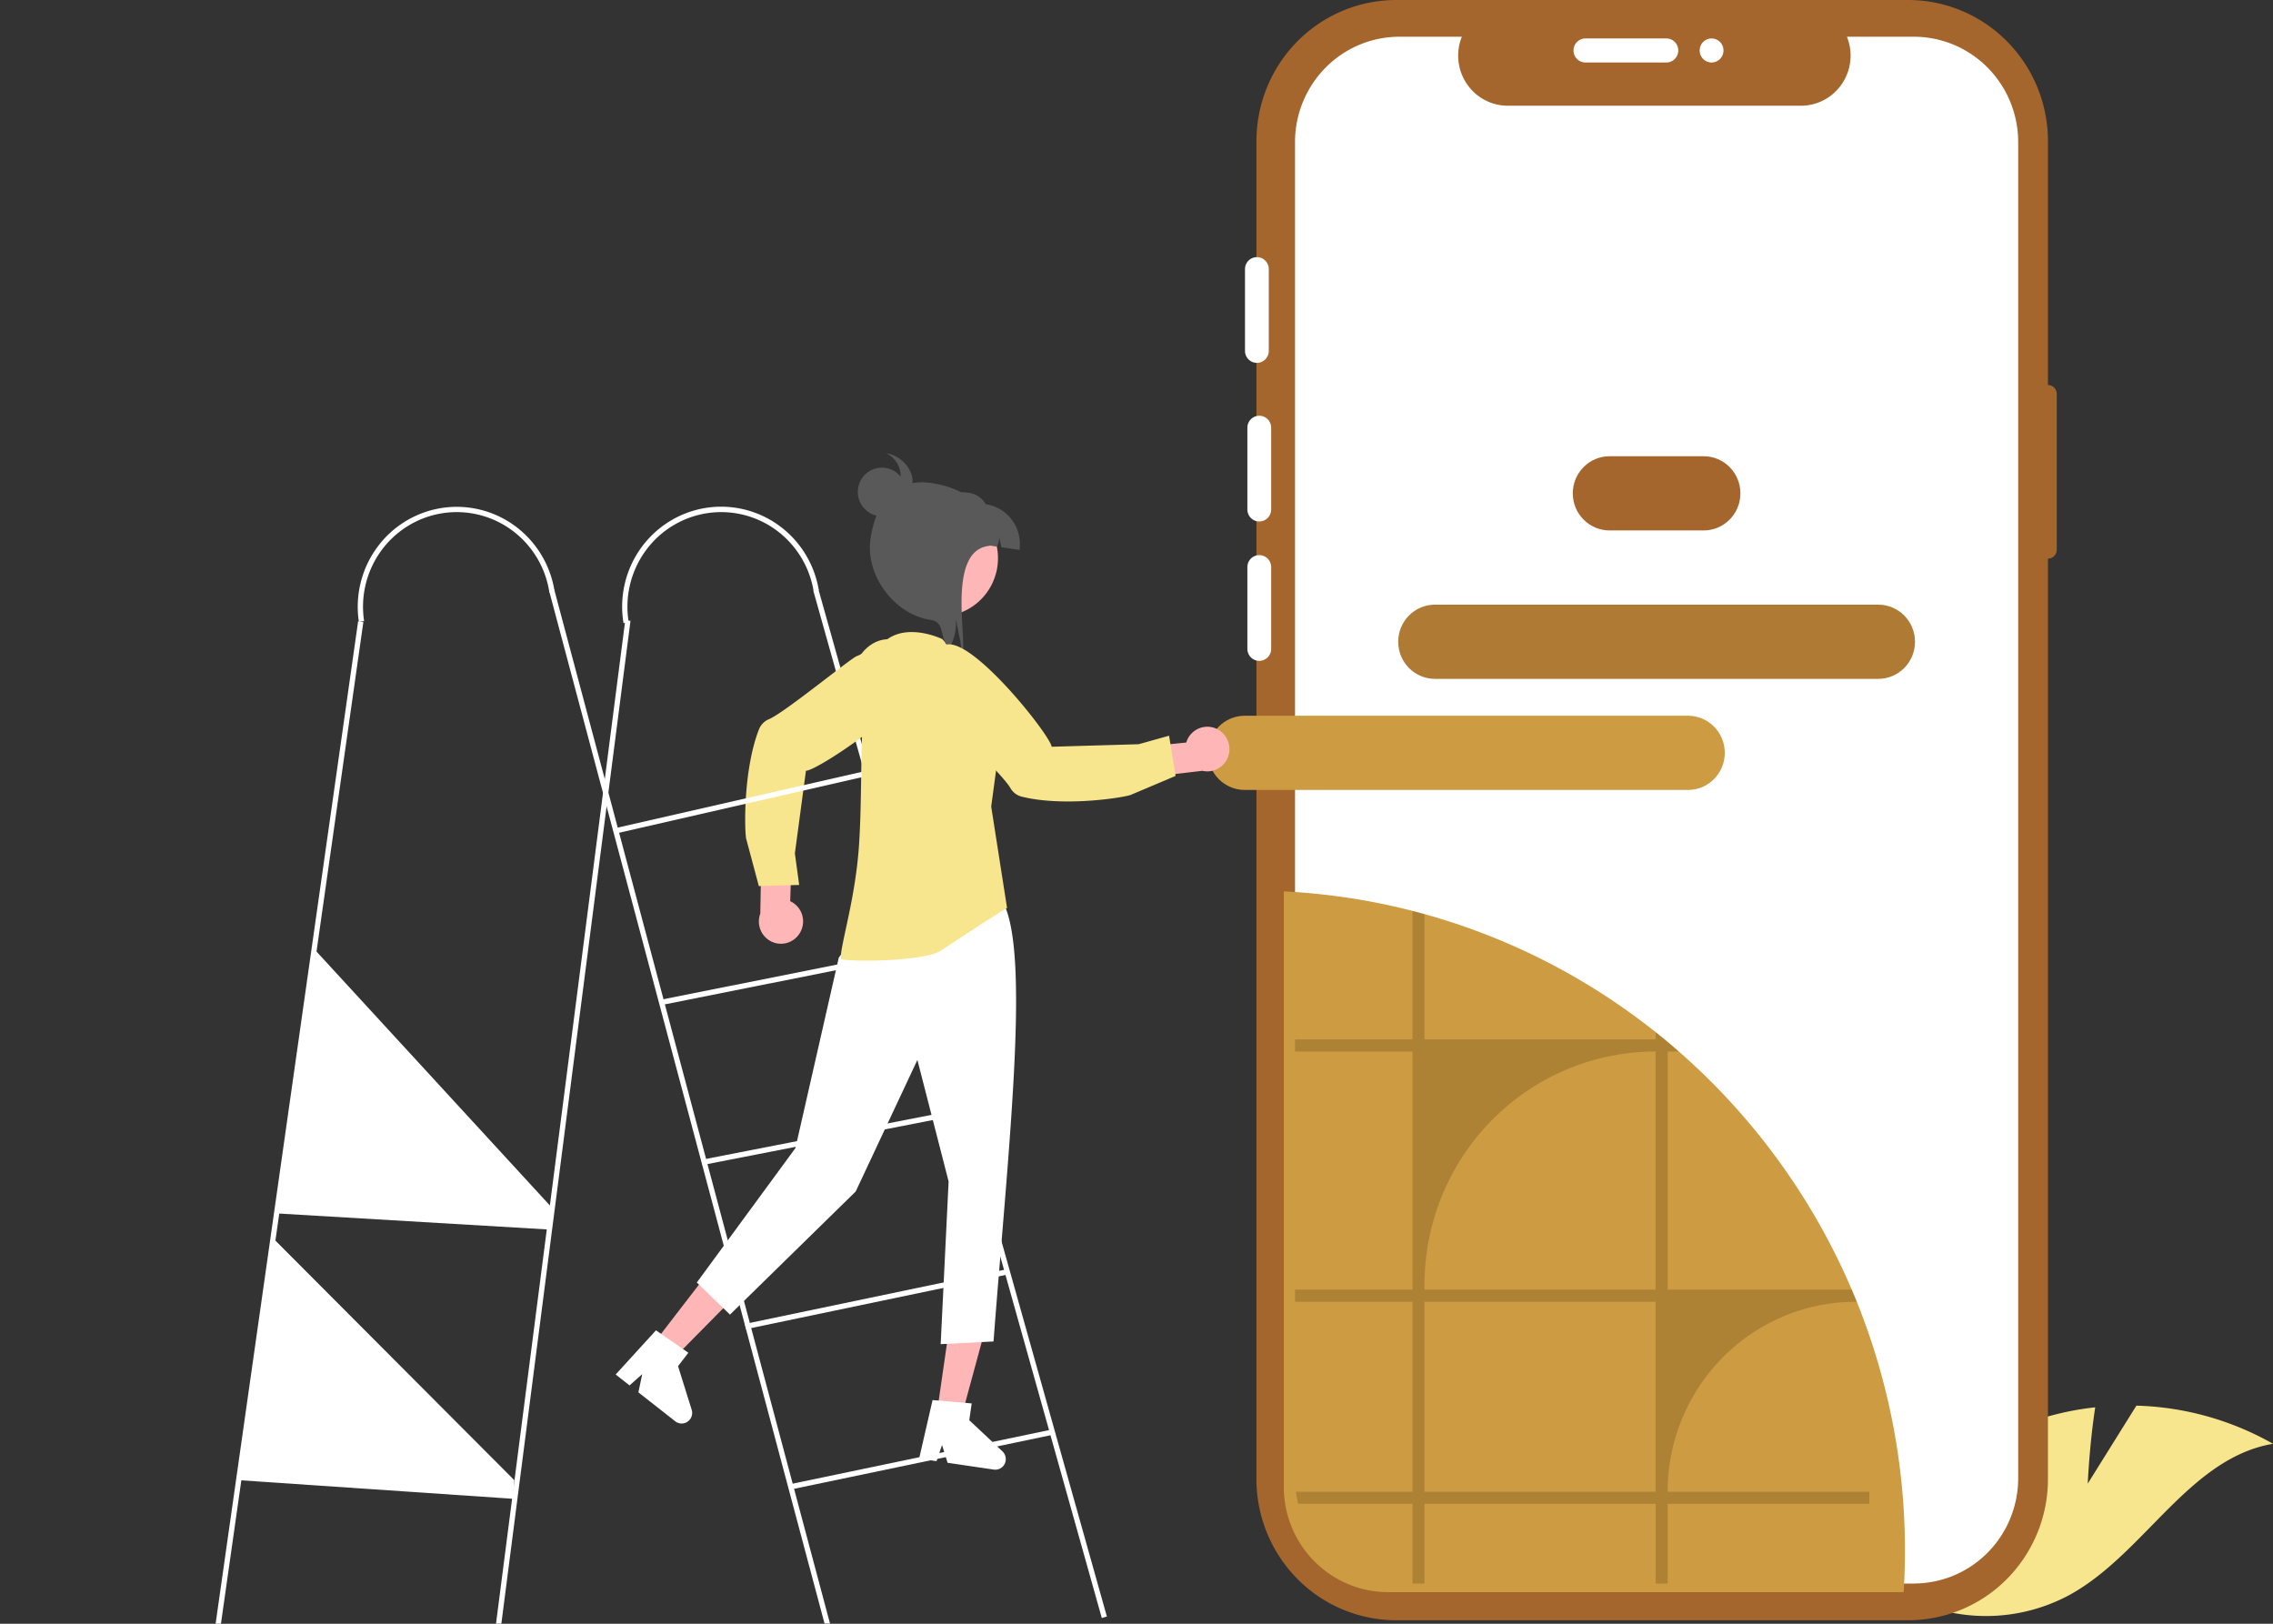<svg xmlns="http://www.w3.org/2000/svg" width="364" height="260" fill="none"><rect width="100%" height="100%" fill="#333333" stroke="none"/><g clip-path="url(#a)"><path fill="#F7E68E" d="m334.333 237.562 7.793-12.485A46.834 46.834 0 0 1 364 231.184c-13.458 2.298-20.553 17.564-32.528 24.174a28.146 28.146 0 0 1-24.568 1.105l-10.363.331a48.048 48.048 0 0 1 10.759-17.467 47.509 47.509 0 0 1 17.016-11.316 45.586 45.586 0 0 1 11.216-2.662c-.924 5.956-1.199 12.213-1.199 12.213Z"/><path fill="#fff" d="m87.66 196.863-43.21-2.559 5.923-42.277L88.45 193.45l-.79 3.413ZM82.16 239.994l-44-2.989 5.867-38.431 38.332 38.437-.198 2.983Z"/><path fill="#A4662C" d="M327.96 61.653V22.602c0-2.968-.58-5.907-1.705-8.65a22.617 22.617 0 0 0-4.854-7.332 22.382 22.382 0 0 0-7.264-4.9A22.214 22.214 0 0 0 305.568 0H223.6a22.21 22.21 0 0 0-8.569 1.72 22.386 22.386 0 0 0-7.265 4.9 22.633 22.633 0 0 0-4.854 7.333 22.792 22.792 0 0 0-1.704 8.649V236.84a22.709 22.709 0 0 0 6.558 15.982 22.288 22.288 0 0 0 15.834 6.62h81.968a22.285 22.285 0 0 0 15.833-6.62 22.709 22.709 0 0 0 6.558-15.982V89.451c.375 0 .734-.15.999-.418.265-.267.414-.63.414-1.008V63.08c0-.378-.149-.74-.414-1.008a1.406 1.406 0 0 0-.998-.418Z"/><path fill="#fff" d="M323.194 22.757v213.93c0 4.444-1.736 8.708-4.833 11.867a16.634 16.634 0 0 1-11.705 5.002c-.06.007-.121.009-.183.008h-82.366a16.644 16.644 0 0 1-11.823-4.944 16.956 16.956 0 0 1-4.897-11.933V22.757a16.96 16.96 0 0 1 4.897-11.933 16.646 16.646 0 0 1 11.823-4.944h9.996a8.09 8.09 0 0 0 .764 7.502 7.978 7.978 0 0 0 2.858 2.605 7.892 7.892 0 0 0 3.735.944h46.959a7.898 7.898 0 0 0 3.731-.95 7.993 7.993 0 0 0 2.853-2.604 8.09 8.09 0 0 0 .766-7.497h10.704c4.435 0 8.687 1.779 11.823 4.944a16.96 16.96 0 0 1 4.898 11.933Z"/><path fill="#CC9B42" d="M305.059 248.342c0 2.216-.069 4.414-.207 6.593-.06.007-.121.01-.182.009h-82.364a16.627 16.627 0 0 1-10.285-3.57 16.894 16.894 0 0 1-5.936-9.199 16.055 16.055 0 0 1-.359-1.934 16.637 16.637 0 0 1-.14-2.174V142.73a103.672 103.672 0 0 1 20.612 3.126l.114.03a103.84 103.84 0 0 1 37.024 17.987c.605.457 1.206.927 1.802 1.401l.114.089a96.908 96.908 0 0 1 2.949 2.443c.216.184.432.372.643.564a105.96 105.96 0 0 1 28.503 40.073c.072.171.139.342.207.513a106.347 106.347 0 0 1 7.505 39.386Z"/><path fill="#fff" d="M201.661 83.5c-.505 0-.99-.203-1.347-.564a1.93 1.93 0 0 1-.559-1.36V68.493c0-.51.201-1 .558-1.36a1.897 1.897 0 0 1 2.696 0c.357.36.558.85.558 1.36v13.083c-.001.51-.202 1-.559 1.36-.357.36-.842.564-1.347.564ZM201.28 58.104c-.506 0-.99-.204-1.348-.564a1.933 1.933 0 0 1-.558-1.36V43.097c0-.51.2-1 .558-1.36a1.896 1.896 0 0 1 2.695 0c.358.36.559.85.559 1.36V56.18c-.001.51-.202 1-.559 1.36a1.9 1.9 0 0 1-1.347.564ZM251.982 8.08c.001-.51.202-.998.559-1.36a1.9 1.9 0 0 1 1.347-.563h12.962a1.893 1.893 0 0 1 1.349.562 1.93 1.93 0 0 1 .414 2.099 1.93 1.93 0 0 1-1.033 1.041c-.232.097-.48.146-.73.146h-12.962a1.9 1.9 0 0 1-1.347-.565 1.939 1.939 0 0 1-.559-1.36ZM201.661 105.818c-.505 0-.99-.203-1.347-.564a1.93 1.93 0 0 1-.559-1.36V90.811c0-.51.201-1 .558-1.36a1.898 1.898 0 0 1 2.696 0c.357.36.558.85.558 1.36v13.083c-.001.51-.202 1-.559 1.36a1.895 1.895 0 0 1-1.347.564ZM274.093 10.005a1.915 1.915 0 0 0 1.906-1.924 1.915 1.915 0 0 0-1.906-1.924 1.915 1.915 0 0 0-1.906 1.924c0 1.062.853 1.924 1.906 1.924Z"/><path fill="#320" d="M267.055 238.861a30.661 30.661 0 0 1 2.293-11.641 30.448 30.448 0 0 1 6.532-9.869 30.12 30.12 0 0 1 9.778-6.593 29.886 29.886 0 0 1 11.533-2.315h.156l-.228-.563c-.191-.462-.381-.923-.58-1.38h-29.484v-38.13h1.79c-.212-.192-.428-.38-.643-.564a105.46 105.46 0 0 0-2.949-2.443l-.115-.089v1.153h-37.023v-20.058a77.935 77.935 0 0 0-1.802-.483l-.114-.03v20.571h-18.81v1.943h18.81v38.13h-18.81v1.943h18.81v30.418h-18.671c.081.652.201 1.298.36 1.935h18.311v12.768h1.916v-12.768h37.024v12.768h1.916v-12.768h32.302v-1.935h-32.302Zm-1.917 0h-37.023v-30.418h37.023v30.418Zm0-32.361h-37.023v-.76c0-9.911 3.901-19.416 10.844-26.425 6.943-7.008 16.36-10.945 26.179-10.945v38.13Z" opacity=".2"/><path fill="#fff" d="M100.968 99.411 80.419 258.962l-.13 1.017h-.855l.13-1.017L100.13 99.3l.838.111ZM58.187 99.612l-22.66 159.367-.144 1.017h-.855l.144-1.017L57.35 99.492l.838.12Z"/><path fill="#fff" d="m132.919 259.957-.88.005-.271-1.017L87.933 94.598l.817-.222 43.894 164.569.275 1.012ZM131.062 94.37l-.813.233 46.193 164.475.814-.232L131.062 94.37Z"/><path fill="#fff" d="m168.439 228.902-41.888 8.747.172.837 41.887-8.747-.171-.837ZM161.176 203.246l-41.887 8.747.172.836 41.887-8.746-.172-.837ZM153.919 177.588l-41.595 8.126.161.838 41.595-8.125-.161-.839ZM146.656 151.937l-40.689 8.116.164.838 40.689-8.116-.164-.838ZM57.472 99.582a16.118 16.118 0 0 1 2.894-11.895 15.833 15.833 0 0 1 10.38-6.346 15.744 15.744 0 0 1 11.784 2.921 16.029 16.029 0 0 1 6.287 10.477l-.836.13a15.243 15.243 0 0 0-1.997-5.56 15.099 15.099 0 0 0-3.952-4.364 14.946 14.946 0 0 0-5.307-2.504 14.873 14.873 0 0 0-5.853-.264 14.92 14.92 0 0 0-5.506 2.018 15.062 15.062 0 0 0-4.322 3.993 15.214 15.214 0 0 0-2.478 5.358 15.289 15.289 0 0 0-.258 5.907l-.836.13ZM99.847 99.773a16.154 16.154 0 0 1 .192-6.242 16.091 16.091 0 0 1 2.545-5.694 15.91 15.91 0 0 1 4.51-4.276 15.716 15.716 0 0 1 11.973-2.012 15.789 15.789 0 0 1 5.639 2.57 15.953 15.953 0 0 1 4.235 4.554 16.084 16.084 0 0 1 2.186 5.843l-.834.14a15.172 15.172 0 0 0-6.082-9.833 14.902 14.902 0 0 0-11.188-2.615 14.991 14.991 0 0 0-9.745 6.133 15.26 15.26 0 0 0-2.596 11.292l-.835.14Z"/><path fill="#FFB6B6" d="m143.566 134.625-8.131 19.966 26.493-.194-2.695-19.817-15.667.045ZM150.035 226.283l3.93.578 4.08-15.023-5.8-.854-2.21 15.299Z"/><path fill="#fff" d="m149.343 224.183 6.266.54-.388 2.686 5.311 4.987a1.708 1.708 0 0 1 .37 1.975 1.684 1.684 0 0 1-.725.763 1.66 1.66 0 0 1-1.032.181l-7.395-1.088-.891-2.845-.882 2.584-2.788-.411 2.154-9.372Z"/><path fill="#FFB6B6" d="m104.623 215.187 3.135 2.46 10.894-11.034-4.627-3.631-9.402 12.205Z"/><path fill="#fff" d="m105.048 213.016 5.186 3.591-1.651 2.143 2.181 6.982c.108.345.103.716-.012 1.058a1.695 1.695 0 0 1-.631.844 1.667 1.667 0 0 1-1.991-.053l-5.899-4.631.616-2.918-2.03 1.808-2.225-1.746 6.456-7.078ZM136.931 149.854l-2.609 3.488-6.945 30.499-15.786 21.52 5.307 5.143 20.134-19.716 9.88-21.066 5 19.457-1.27 26.05 8.462-.427c2.293-30.231 5.88-61.335 1.655-70.071a27.121 27.121 0 0 1-9.556 5.446 26.948 26.948 0 0 1-10.91 1.187l-3.362-1.51Z"/><path fill="#F7E68E" d="m150.897 102.336 6.676 7.368a10.575 10.575 0 0 1 2.656 5.831c.12.987.1 1.987-.059 2.969l-1.439 10.642 2.538 16.228s-3.617 2.227-10.576 6.832c-2.841 1.88-16.093 1.85-16.077 1.281.075-2.631 2.407-9.723 2.961-18.362.685-10.664-.213-23.392 2.116-29.466 2.842-7.416 11.204-3.323 11.204-3.323Z"/><path fill="#FFB6B6" d="M127.99 149.551a3.589 3.589 0 0 0 .49-2.963 3.524 3.524 0 0 0-1.936-2.281l.261-8.108-4.843-1.362-.209 11.455a3.601 3.601 0 0 0 .009 2.536c.31.815.907 1.488 1.675 1.889a3.506 3.506 0 0 0 2.496.29 3.538 3.538 0 0 0 2.057-1.456Z"/><path fill="#F7E68E" d="M121.53 116.821a2.918 2.918 0 0 1 1.634-1.672c2.578-1.093 13.721-10.285 14.131-10.112l3.538-1.762c.13.001 3.615.084 5.325 2.041a3.811 3.811 0 0 1 .879 3.043c-.501 4.66-16.297 15.126-17.972 15.056l-1.773 13.231.69 5.054-6.46.185-1.991-7.442c-.286-.543-.646-10.823 1.999-17.622Z"/><path fill="#F7E68E" d="M147.43 109.754c.522-3.618-1.491-6.909-4.496-7.351-3.006-.443-5.866 2.131-6.389 5.748-.523 3.617 1.49 6.909 4.496 7.351 3.005.443 5.866-2.131 6.389-5.748Z"/><path fill="#fff" d="m98.87 133.405-.164-.838L138 123.594v.854l-39.13 8.957Z"/><path fill="#A4662C" d="M272.825 73.054h-15.07c-3.251 0-5.886 2.66-5.886 5.941 0 3.282 2.635 5.942 5.886 5.942h15.07c3.251 0 5.887-2.66 5.887-5.942 0-3.281-2.636-5.941-5.887-5.941Z"/><path fill="#AF7A34" d="M300.785 96.82h-70.99c-3.25 0-5.886 2.66-5.886 5.941 0 3.282 2.636 5.942 5.886 5.942h70.99c3.251 0 5.887-2.66 5.887-5.942 0-3.281-2.636-5.941-5.887-5.941Z"/><path fill="#CC9B42" d="M270.324 114.607h-70.99c-3.251 0-5.886 2.66-5.886 5.941 0 3.282 2.635 5.942 5.886 5.942h70.99c3.251 0 5.886-2.66 5.886-5.942 0-3.281-2.635-5.941-5.886-5.941Z"/><path fill="#FFB6B6" d="M157.961 94.979a9.238 9.238 0 0 1-5.094 3.427 9.162 9.162 0 0 1-6.099-.538 9.279 9.279 0 0 1-4.427-4.269 9.405 9.405 0 0 1-.813-6.124 9.342 9.342 0 0 1 3.158-5.294 9.191 9.191 0 0 1 5.743-2.14 9.187 9.187 0 0 1 5.809 1.953 9.337 9.337 0 0 1 3.324 5.19c.027.111.049.222.071.338a9.401 9.401 0 0 1-.043 3.91 9.36 9.36 0 0 1-1.629 3.547Z"/><path fill="#595959" d="M160.366 87.63c-.233-1.17-.145-.566-.383-1.731a2.815 2.815 0 0 1-.35 1.623l-10.889-1.604.924-6.389c3.374-.806 6.65-1.433 8.192 1.206a6.388 6.388 0 0 1 4.206 2.53 6.501 6.501 0 0 1 1.201 4.792l-2.901-.428Z"/><path fill="#595959" d="M153.939 104.822c.009-.12.014-.244.014-.365a12.696 12.696 0 0 0-.341-2.64c-.185-.937-.374-1.88-.563-2.819a7.81 7.81 0 0 1-1.059 4.816c-1.629-1.716-.552-4.2-2.955-4.553-5.778-.851-10.479-7.105-9.635-12.94.842-5.832 3.951-9.828 9.728-8.977 5.782.85 10.085 4.212 9.355 10.06-7.361.642-3.115 17.024-4.544 17.418Z"/><path fill="#595959" d="M141.227 82.667c2.132 0 3.859-1.744 3.859-3.895s-1.727-3.895-3.859-3.895c-2.131 0-3.858 1.744-3.858 3.895 0 2.15 1.727 3.895 3.858 3.895Z"/><path fill="#595959" d="M145.805 75.556a5.253 5.253 0 0 0-1.591-1.993 5.19 5.19 0 0 0-2.333-1 4.001 4.001 0 0 1 1.518 1.213c.4.524.666 1.139.775 1.79a4.075 4.075 0 0 1-.15 1.95 4.036 4.036 0 0 1-1.041 1.647l.781-.676a1.3 1.3 0 0 0 1.549.111 1.86 1.86 0 0 0 .81-1.407 3.262 3.262 0 0 0-.318-1.635Z"/><path fill="#FFB6B6" d="M194.926 116.752a3.49 3.49 0 0 0-4.212.802 3.55 3.55 0 0 0-.745 1.342l-7.996.818-.693 5.026 11.276-1.315a3.505 3.505 0 0 0 2.488-.347 3.556 3.556 0 0 0 1.633-1.927 3.599 3.599 0 0 0-.048-2.535 3.552 3.552 0 0 0-1.703-1.864Z"/><path fill="#F7E68E" d="M163.648 127.569a2.89 2.89 0 0 1-1.86-1.413c-1.416-2.433-11.923-12.358-11.808-12.792l-2.201-3.304c-.016-.131-.398-3.628 1.296-5.599.358-.41.8-.737 1.296-.959a3.712 3.712 0 0 1 1.574-.325c4.642-.119 16.313 14.71 16.467 16.395l13.935-.405 4.871-1.363 1.042 6.438-7.043 2.981c-.495.359-10.541 2.087-17.569.346Z"/></g><defs><clipPath id="a"><path fill="#fff" d="M0 0h364v260H0z"/></clipPath></defs></svg>